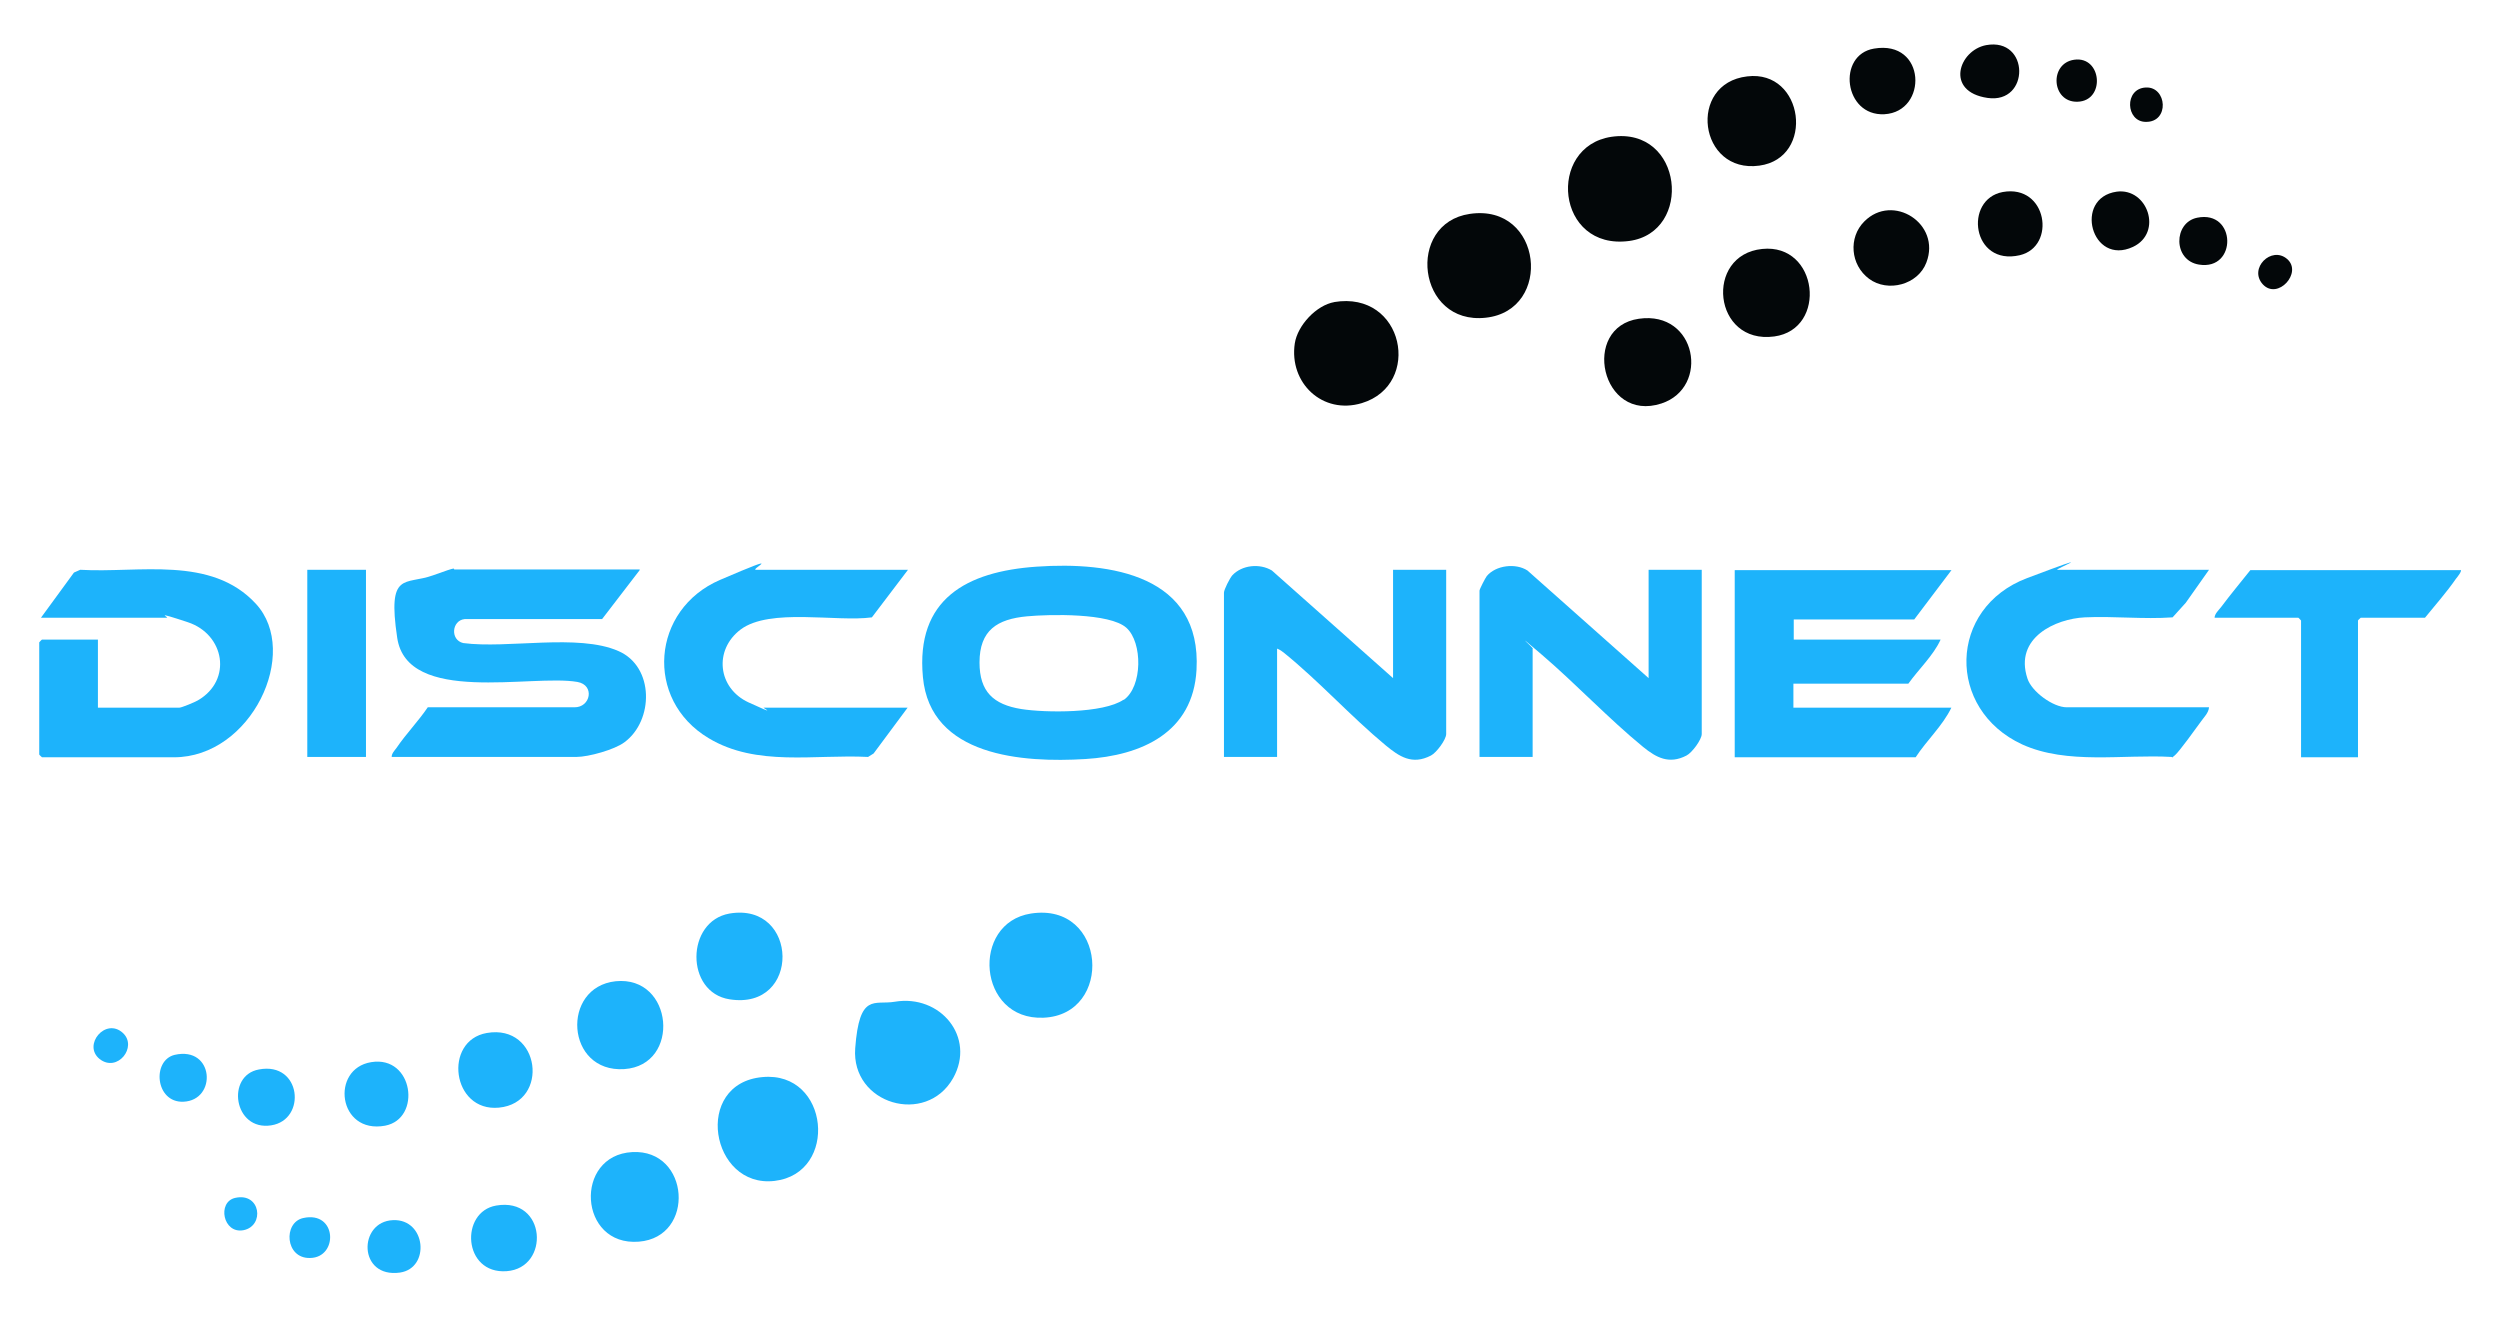 <?xml version="1.0" encoding="UTF-8"?>
<svg id="Calque_1" xmlns="http://www.w3.org/2000/svg" version="1.1" viewBox="0 0 720 379.4">
  <!-- Generator: Adobe Illustrator 29.1.0, SVG Export Plug-In . SVG Version: 2.1.0 Build 142)  -->
  <defs>
    <style>
      .st0 {
        fill: none;
      }

      .st1 {
        fill: #1db3fb;
      }

      .st2 {
        fill: #030709;
      }
    </style>
  </defs>
  <g>
    <path class="st1" d="M184.3,164.1l-10.9,14.2h-39.6c-3.7.4-4.2,6-.4,6.9,12.8,1.7,33.1-2.8,44.7,2.3,10.4,4.5,10.2,20.1,1.7,26.3-2.8,2.1-10.3,4.2-13.8,4.2h-53.2c0-1,.8-1.8,1.4-2.6,2.7-4,6.3-7.7,9-11.7h42.2c4.7.1,6-6.4.9-7.3-13.2-2.3-49,6.7-51.9-12.7s2.3-15.1,10.3-18,5.5-1.7,6.2-1.7h53.2Z"/>
    <path class="st1" d="M562.1,164.1l-10.8,14.3h-34.7v5.8h42.3c-2.1,4.6-6.3,8.5-9.3,12.7h-33.1v6.9h45.5c-2.5,5.2-7.1,9.4-10.3,14.3h-52.1v-53.9h62.4Z"/>
    <path class="st1" d="M28.2,184.2v19.6h23.5c.6,0,4.5-1.6,5.3-2.1,10-5.8,7.7-19-2.9-22.5s-5.1-1.3-6.1-1.3H11.8l9.5-13,1.8-.8c16.9,1,37.7-4.2,50.6,9.8s-1.3,44.2-23.6,44.2H12.1c0,0-.8-.7-.8-.8v-32.3c0,0,.7-.8.8-.8h16.1Z"/>
    <path class="st1" d="M474.8,195.3v-31.2h15.3v47.3c0,1.6-2.8,5.4-4.4,6.2-5,2.6-8.7.6-12.5-2.5-9.9-8.1-19.3-18.1-29.1-26.5s-1.7-1.3-2.7-1.8v31.2h-15.3v-47.9c0-.4,1.7-3.7,2.1-4.2,2.6-3.1,8.3-3.8,11.7-1.6l34.9,31Z"/>
    <path class="st1" d="M401.2,195.3v-31.2h15.3v47.3c0,1.6-2.8,5.4-4.4,6.2-5.4,2.8-9.1.3-13.1-3-10-8.3-19-18.3-29.1-26.5-.6-.5-1.3-1-2.1-1.3v31.2h-15.3v-47.3c0-.9,1.7-4.2,2.4-5,2.8-3,7.9-3.5,11.4-1.4l34.9,31Z"/>
    <path class="st1" d="M636.2,164.1l-6.7,9.5-3.8,4.2c-8.3.6-17-.4-25.3,0s-20.4,5.8-16.5,17.6c1.2,3.8,7.4,8.3,11.3,8.3h41c-.1,1.6-1.5,2.9-2.4,4.2-1.3,1.8-6.2,8.6-7.4,9.6s-.6.6-1,.5c-13.9-.8-30,2.3-43-3.6-21.9-10.1-21.4-39.3,1.4-47.9s7.6-2.4,8.7-2.4h43.7Z"/>
    <path class="st1" d="M261.5,164.1l-10.4,13.7c-10.1,1.4-29.4-2.8-37.8,3.5-7.8,5.9-6.6,16.9,2.3,21s4,1.5,4.3,1.5h41.5l-9.8,13.2-1.6,1c-15.3-.8-32.1,2.9-45.9-5.4-18.6-11.1-16.5-37.1,3.3-45.6s8.5-2.9,10.3-2.9h43.7Z"/>
    <path class="st1" d="M708.7,164.1c.4.4-1,2.1-1.4,2.6-2.7,3.9-5.9,7.5-8.9,11.2h-18.5c0,0-.8.7-.8.8v39.4h-16.4v-39.4c0,0-.7-.8-.8-.8h-24.1c0-1.1,1.2-2.2,1.9-3.1,2.7-3.6,5.6-7.1,8.4-10.6h60.6Z"/>
    <rect class="st1" x="88.5" y="164.1" width="16.9" height="53.9"/>
    <path class="st2" d="M464.1,39.4c20.7-3,23.6,27.5,5.1,30-21.1,2.8-23.8-27.2-5.1-30Z"/>
    <path class="st2" d="M423.3,61.6c21-3.1,24.1,27.8,4.6,29.9-19.8,2.2-23.1-27.2-4.6-29.9Z"/>
    <path class="st2" d="M384.2,87c20.2-3.4,25.5,23.8,8,29.1-11.3,3.4-21-5.8-19.3-17.2.8-5.2,6.2-11,11.4-11.9Z"/>
    <path class="st1" d="M296.9,263.1c21.9-3.4,23.9,29.2,3.6,30-19,.8-21-27.3-3.6-30Z"/>
    <path class="st1" d="M219.6,310.2c19.3-1.8,22,27.7,3.5,29.9s-23.6-28.1-3.5-29.9Z"/>
    <path class="st1" d="M257.7,288.5c13.1-2.2,23.4,10.2,16.8,22-7.8,13.8-29.4,7.5-28.2-8.6s5.5-12.4,11.4-13.4Z"/>
    <path class="st2" d="M503.2,22c16.4-2,19.6,23.5,3.5,25.7-17.5,2.4-20.8-23.7-3.5-25.7Z"/>
    <path class="st1" d="M182.1,331.8c16.6-.9,18.3,24.5,1.9,25.8-17.4,1.4-18.8-24.9-1.9-25.8Z"/>
    <path class="st2" d="M507.5,71.7c16.2-1.7,18.9,23.1,3.5,25.2-17.7,2.4-20.2-23.5-3.5-25.2Z"/>
    <path class="st2" d="M472,91.8c16.7-2.4,20.5,19.8,6.5,24.4-17.4,5.7-23.3-22-6.5-24.4Z"/>
    <path class="st1" d="M210.1,263.1c20-3.4,20.7,28,0,24.7-12.8-2-12.6-22.5,0-24.7Z"/>
    <path class="st1" d="M177.3,282.6c16.7-1.7,18.9,24.2,2.5,25.3-16.9,1.1-18.3-23.6-2.5-25.3Z"/>
    <path class="st2" d="M536.9,63.8c8.2-8.3,22.2.6,17.9,11.8-2.4,6.4-11.1,8.7-16.5,4.7s-6-11.9-1.4-16.5Z"/>
    <path class="st1" d="M140.2,297.5c15.5-2.7,18.2,20.1,3.5,21.5-13.6,1.3-16.1-19.3-3.5-21.5Z"/>
    <path class="st2" d="M539.7,14c15.1-2.6,15.6,18.2,3,18.9-11.7.6-13.7-17.1-3-18.9Z"/>
    <path class="st1" d="M142.9,347.2c14.5-2.5,15.6,18,3,18.9s-13.5-17.1-3-18.9Z"/>
    <path class="st2" d="M576.8,55.3c12.8-2.3,15.5,15.7,4.9,18.2-13.8,3.2-16.2-16.1-4.9-18.2Z"/>
    <path class="st1" d="M106.9,305.9c12.2-2,14.6,16.3,4,18.3-13.6,2.5-15.8-16.4-4-18.3Z"/>
    <path class="st2" d="M609.6,55.2c8.9-1.2,13.4,11.8,4.7,15.9-12,5.6-17.2-14.1-4.7-15.9Z"/>
    <path class="st1" d="M74.6,308c12.2-2.3,13.8,14.5,3.5,16.1-10.8,1.7-13.1-14.4-3.5-16.1Z"/>
    <path class="st2" d="M572,13c12.6-2.3,12.7,17,.4,15.2s-8.3-13.7-.4-15.2Z"/>
    <path class="st1" d="M113.2,351.4c9.5-.4,10.8,13.8,2,15.1-12.1,1.7-12.1-14.7-2-15.1Z"/>
    <path class="st2" d="M632.8,62.7c11.3-2.3,11.6,15.3.5,13.5-7.5-1.2-7.4-12.1-.5-13.5Z"/>
    <path class="st1" d="M50.3,303.8c11.4-2.6,12.3,13.1,2.5,13.5-8.1.3-9.1-11.9-2.5-13.5Z"/>
    <path class="st2" d="M597.4,17.2c8-1.1,9,11.9.9,12.1-7.5.2-8.2-11.1-.9-12.1Z"/>
    <path class="st1" d="M87.3,350.8c9.8-2.2,10.2,11.4,2,11.5-7.2.2-7.8-10.2-2-11.5Z"/>
    <path class="st2" d="M651.7,81.9c-4.2-4.6,2.5-11.2,7-7.3s-2.7,11.9-7,7.3Z"/>
    <path class="st1" d="M35.4,297.5c4.3,4-1.6,11.5-6.7,7.5-5-4,1.7-12.1,6.7-7.5Z"/>
    <path class="st2" d="M618,25.2c6.1-.3,6.9,10,0,9.9-5.8,0-6.3-9.6,0-9.9Z"/>
    <path class="st1" d="M67.7,345c7.4-1.7,8.6,8.1,2.4,9.3-5.9,1.1-7.6-8.1-2.4-9.3Z"/>
    <path class="st1" d="M298.5,163.2c-20.1,1.4-34.8,9.3-32.7,31.8,2.1,22.9,28.8,24.7,46.8,23.6,16.2-1,31-7.6,32-25.7,1.5-27.2-24.7-31.2-46.1-29.7ZM323.6,201.5c-5.8,4-22.6,3.8-29.5,2.7-8-1.3-12-5-12-13.4,0-9.3,5.1-12.5,13.7-13.3,6.5-.6,23.8-1,28.6,3.3,4.7,4.2,4.7,17-.8,20.8Z"/>
  </g>
  <rect class="st0" width="720" height="379.4"/>
</svg>